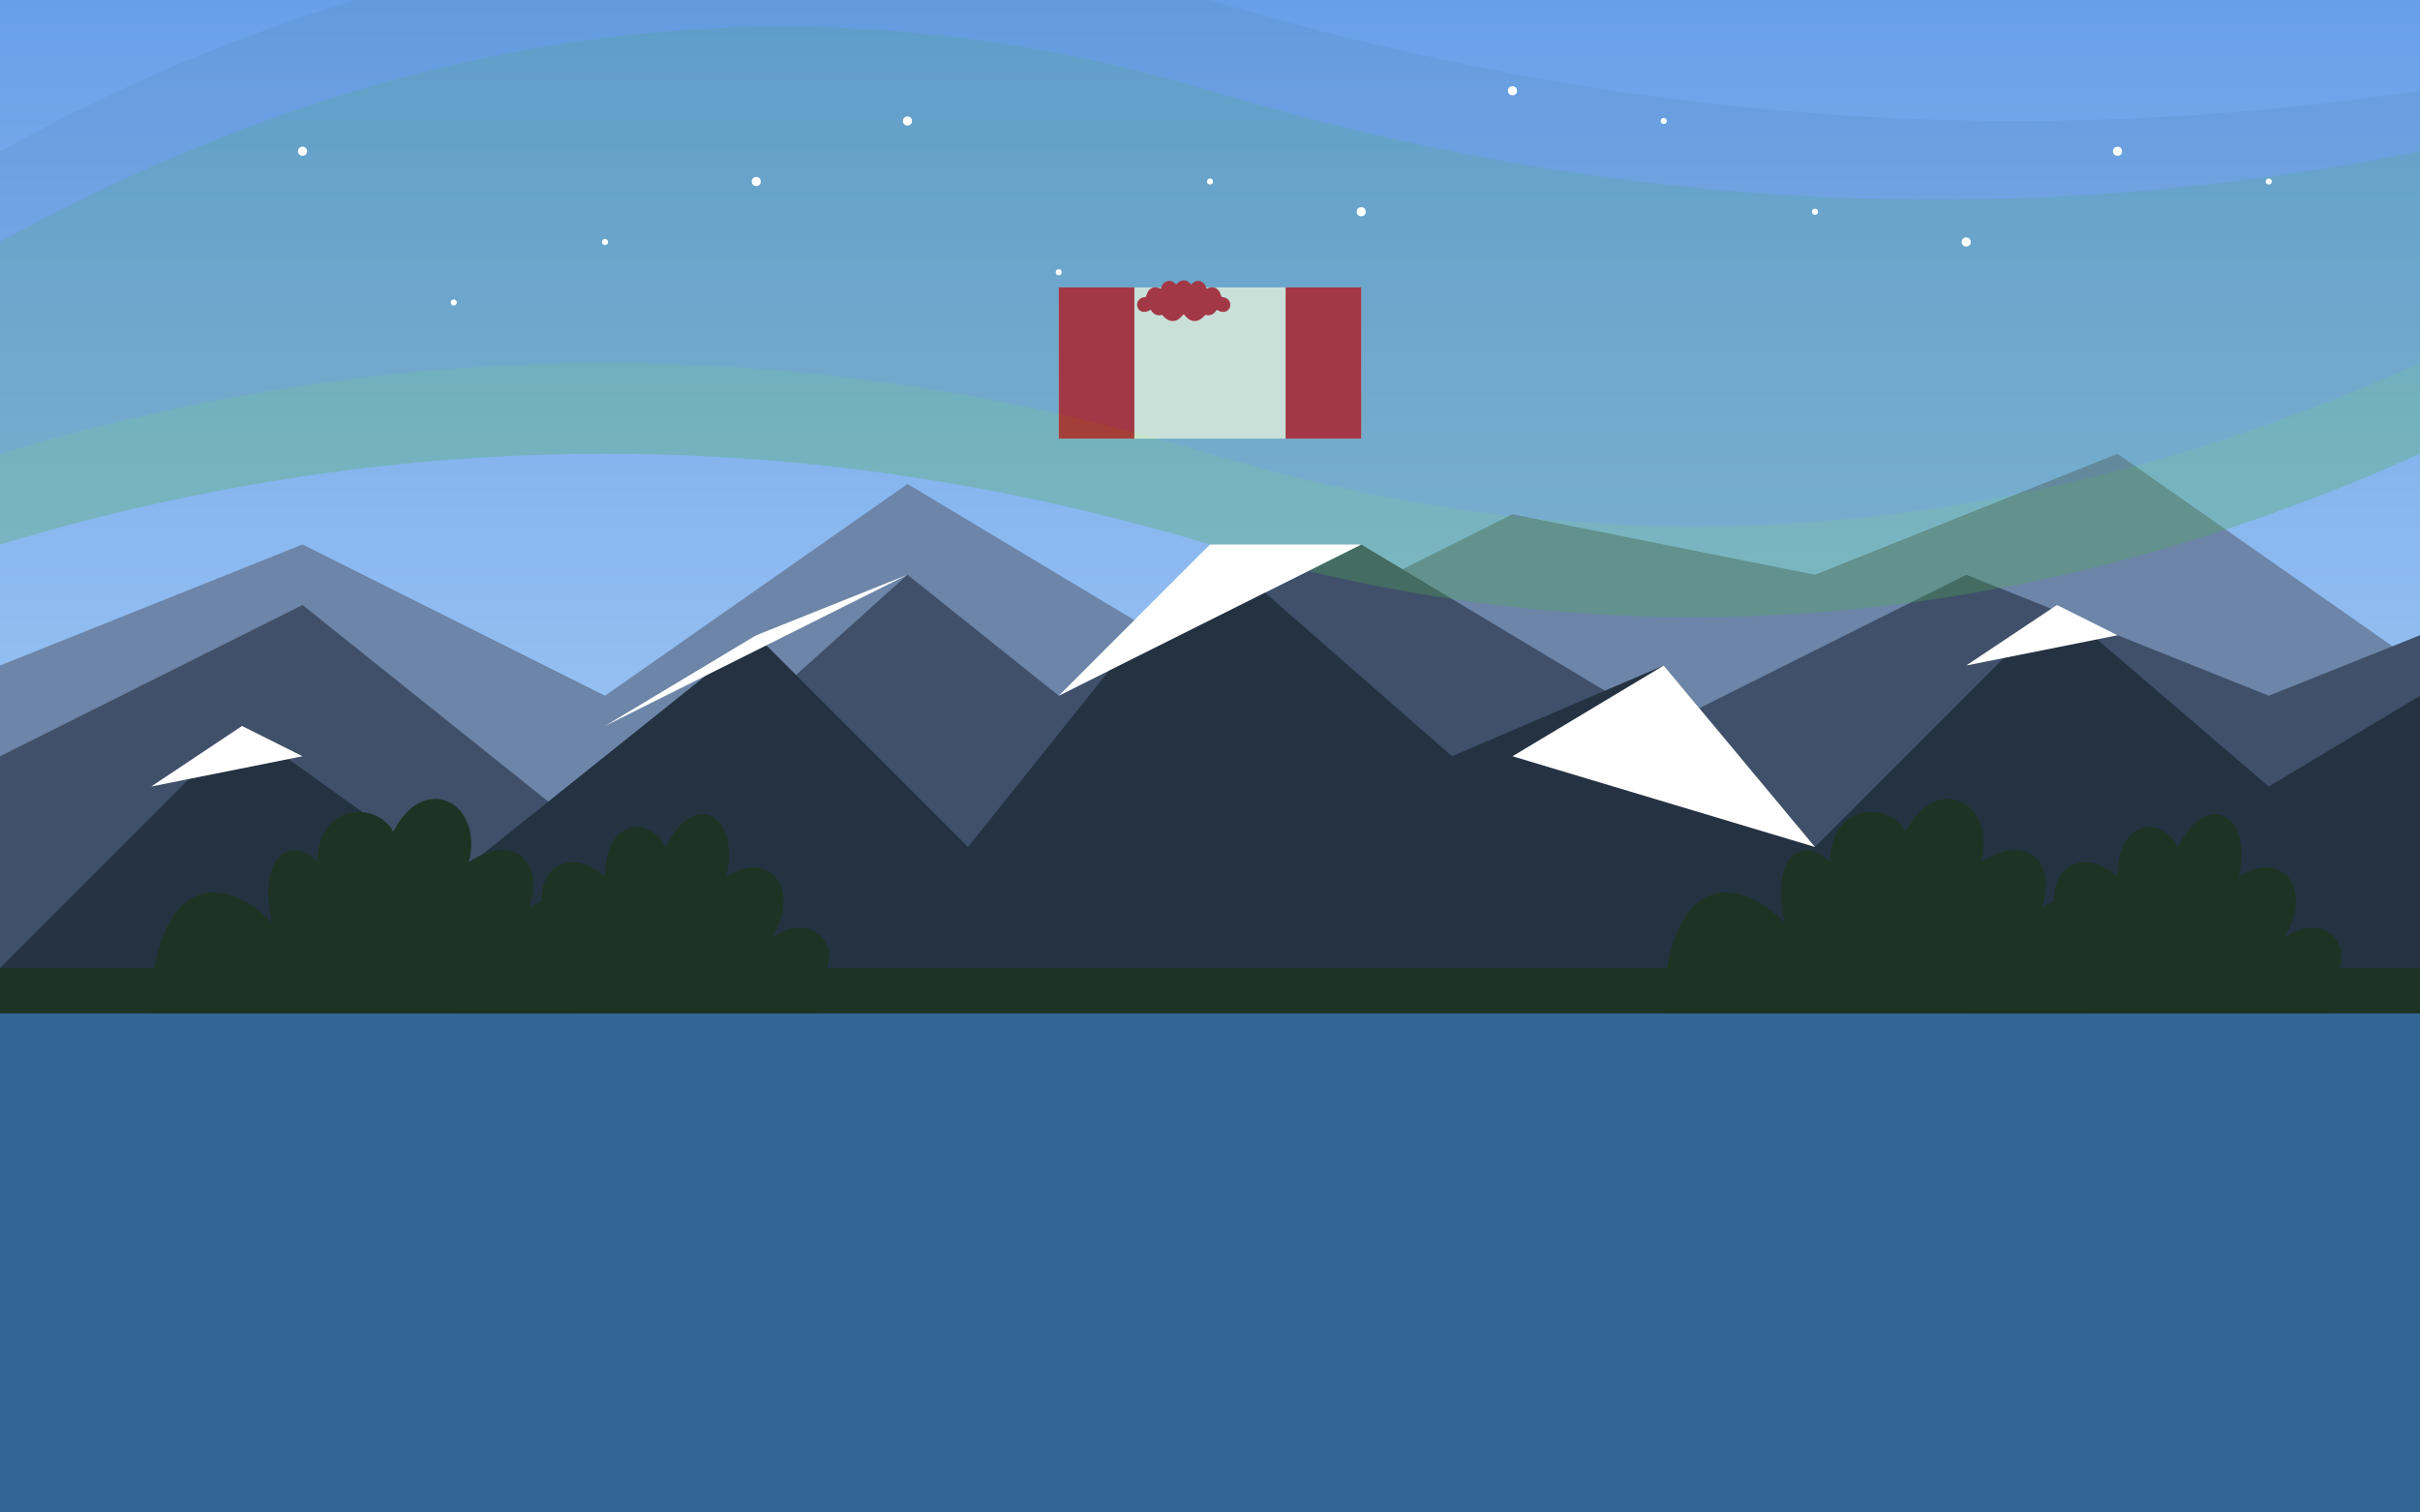 <svg xmlns="http://www.w3.org/2000/svg" viewBox="0 0 800 500" width="800" height="500">
  <rect x="0" y="0" width="800" height="500" fill="#808080" stroke="none"/>
  <!-- Sky background with gradient -->
  <defs>
    <linearGradient id="skyGradient" x1="0%" y1="0%" x2="0%" y2="100%">
      <stop offset="0%" stop-color="#68a0e8"/>
      <stop offset="100%" stop-color="#c9e3fc"/>
    </linearGradient>
  </defs>
  <rect width="800" height="500" fill="url(#skyGradient)"/>
  
  <!-- Distant mountains -->
  <polygon points="0,220 100,180 200,230 300,160 400,220 500,170 600,190 700,150 800,220 800,500 0,500" fill="#6c85a8"/>
  
  <!-- Mid-distance mountains -->
  <polygon points="0,250 100,200 200,280 300,190 350,230 450,180 550,240 650,190 750,230 800,210 800,500 0,500" fill="#40506a"/>
  
  <!-- Foreground mountains -->
  <polygon points="0,320 80,240 150,290 250,210 320,280 400,180 480,250 550,220 600,280 680,200 750,260 800,230 800,500 0,500" fill="#253242"/>
  
  <!-- Lake reflection -->
  <rect x="0" y="320" width="800" height="180" fill="#3a7bb8" opacity="0.7"/>
  
  <!-- Forest line -->
  <rect x="0" y="320" width="800" height="15" fill="#1e3323"/>
  
  <!-- Maple tree silhouettes -->
  <g fill="#1e3323">
    <!-- Left trees -->
    <path d="M50,335 C50,295 70,285 90,305 C85,285 95,275 105,285 C105,265 125,265 130,275 C140,255 160,265 155,285 C170,275 180,285 175,300 C190,290 200,310 190,320 L190,335 Z"/>
    <path d="M150,335 C150,305 165,295 180,305 C175,285 190,280 200,290 C200,270 215,270 220,280 C230,260 245,270 240,290 C255,280 265,295 255,310 C270,300 280,315 270,325 L270,335 Z"/>
    
    <!-- Right trees -->
    <path d="M650,335 C650,305 665,295 680,305 C675,285 690,280 700,290 C700,270 715,270 720,280 C730,260 745,270 740,290 C755,280 765,295 755,310 C770,300 780,315 770,325 L770,335 Z"/>
    <path d="M550,335 C550,295 570,285 590,305 C585,285 595,275 605,285 C605,265 625,265 630,275 C640,255 660,265 655,285 C670,275 680,285 675,300 C690,290 700,310 690,320 L690,335 Z"/>
  </g>
  
  <!-- Canadian flag -->
  <g transform="translate(400, 120) scale(0.5)">
    <rect x="-100" y="-50" width="200" height="100" fill="#ffffff"/>
    <rect x="-100" y="-50" width="50" height="100" fill="#c8102e"/>
    <rect x="50" y="-50" width="50" height="100" fill="#c8102e"/>
    <path d="M0 -35c-0.8 0.7-1.5 1.6-2.7 2.8-1.3 1.3-2.1 2.2-2.9 2.8-0.9 0.7-2.1 1.3-3.1 1.5-1.9 0.4-3.8 0-5.4-1.1-0.7-0.5-1.8-1.5-2.4-2.3-0.4-0.5-0.8-0.9-0.9-0.9-0.1 0-0.6 0.3-1.1 0.7-1.1 0.8-2.4 1.3-3.7 1.5-1.3 0.2-2.6 0-3.6-0.5-0.4-0.2-1.2-0.9-1.8-1.6-1-1.1-1.1-1.2-1.6-0.9-0.7 0.5-2.5 1.2-3.5 1.4-1.6 0.3-3.6-0.3-4.7-1.3-0.4-0.4-1-1.1-1.3-1.5l-0.5-0.8-0.8 0.4c-0.4 0.2-1.1 0.5-1.5 0.7-1.1 0.4-2.8 0.4-3.8 0-2.2-0.9-3.3-3.1-2.8-5.5 0.5-2.1 2.3-3.6 4.6-3.9 0.5-0.1 1-0.2 1-0.2 0.1 0 0.4-0.8 0.7-1.8 0.8-2.3 2.3-3.9 4.4-4.4 1.2-0.3 2.8-0.1 3.9 0.4 0.5 0.2 0.9 0.4 1 0.4 0 0 0.1-0.3 0.2-0.7 0.2-1.1 0.9-2.2 1.8-3 1.1-1 2.1-1.5 3.6-1.5 1.1 0 1.4 0.1 2.3 0.6 0.6 0.3 1.3 0.8 1.6 1.2 0.3 0.3 0.6 0.6 0.6 0.6 0.1 0 0.5-0.4 1-0.9 1.3-1.3 2.4-1.8 4-1.8 1.7 0 2.8 0.5 4 1.8 0.5 0.5 0.9 0.9 1 0.9 0 0 0.3-0.3 0.6-0.6 0.3-0.3 1-0.9 1.6-1.2 0.9-0.5 1.2-0.6 2.3-0.6 1.4 0 2.5 0.5 3.6 1.5 0.9 0.8 1.6 1.9 1.8 3 0.1 0.4 0.2 0.7 0.2 0.7 0.1 0 0.5-0.2 1-0.4 1.1-0.5 2.7-0.7 3.9-0.4 2.1 0.5 3.6 2.1 4.4 4.4 0.3 1 0.6 1.8 0.7 1.8 0 0 0.5 0.1 1 0.2 2.3 0.3 4.1 1.8 4.6 3.9 0.5 2.3-0.6 4.6-2.8 5.5-1 0.4-2.7 0.4-3.8 0-0.4-0.2-1.1-0.5-1.5-0.7l-0.8-0.4-0.5 0.8c-0.3 0.4-0.9 1.1-1.3 1.5-1.1 1-3.1 1.6-4.7 1.3-1-0.2-2.8-0.9-3.5-1.4-0.4-0.3-0.6-0.2-1.6 0.9-0.5 0.7-1.3 1.4-1.8 1.6-1.1 0.5-2.3 0.7-3.6 0.5-1.3-0.2-2.6-0.7-3.7-1.5-0.5-0.4-1-0.7-1.1-0.7-0.1 0-0.5 0.4-0.9 0.9-0.6 0.8-1.7 1.8-2.4 2.3-1.6 1.1-3.5 1.5-5.4 1.1-1-0.2-2.2-0.8-3.1-1.5-0.8-0.6-1.6-1.5-2.9-2.8-1.2-1.2-1.9-2.1-2.7-2.8l-1.2-1.1 1.1-0.9c2.9-2.3 6.6-3.7 10.4-3.9 1.5-0.1 4.1 0.2 5.6 0.6 2.2 0.6 3.7 1.3 5.4 2.5 1 0.7 1.1 0.7 2 0 1.7-1.2 3.2-1.9 5.4-2.5 1.5-0.4 4.1-0.7 5.6-0.6 3.8 0.2 7.5 1.6 10.4 3.9l1.1 0.9-1.2 1.1z" fill="#c8102e"/>
  </g>
  
  <!-- Northern lights effect -->
  <g opacity="0.3">
    <path d="M0,180 Q200,120 400,180 T800,150 V50 Q600,90 400,30 T0,80 Z" fill="#4caf50"/>
    <path d="M0,150 Q200,90 400,150 T800,120 V30 Q600,60 400,0 T0,50 Z" fill="#4a80b0" opacity="0.5"/>
  </g>
  
  <!-- Snow-capped peaks -->
  <polygon points="400,180 350,230 450,180" fill="#ffffff"/>
  <polygon points="550,220 500,250 600,280" fill="#ffffff"/>
  <polygon points="250,210 200,240 300,190" fill="#ffffff"/>
  <polygon points="80,240 50,260 100,250" fill="#ffffff"/>
  <polygon points="680,200 650,220 700,210" fill="#ffffff"/>
  
  <!-- Stars in the sky -->
  <g fill="#ffffff">
    <circle cx="100" cy="50" r="1.5"/>
    <circle cx="200" cy="80" r="1"/>
    <circle cx="300" cy="40" r="1.5"/>
    <circle cx="400" cy="60" r="1"/>
    <circle cx="500" cy="30" r="1.5"/>
    <circle cx="600" cy="70" r="1"/>
    <circle cx="700" cy="50" r="1.5"/>
    <circle cx="150" cy="100" r="1"/>
    <circle cx="250" cy="60" r="1.5"/>
    <circle cx="350" cy="90" r="1"/>
    <circle cx="450" cy="70" r="1.5"/>
    <circle cx="550" cy="40" r="1"/>
    <circle cx="650" cy="80" r="1.5"/>
    <circle cx="750" cy="60" r="1"/>
  </g>
</svg>
